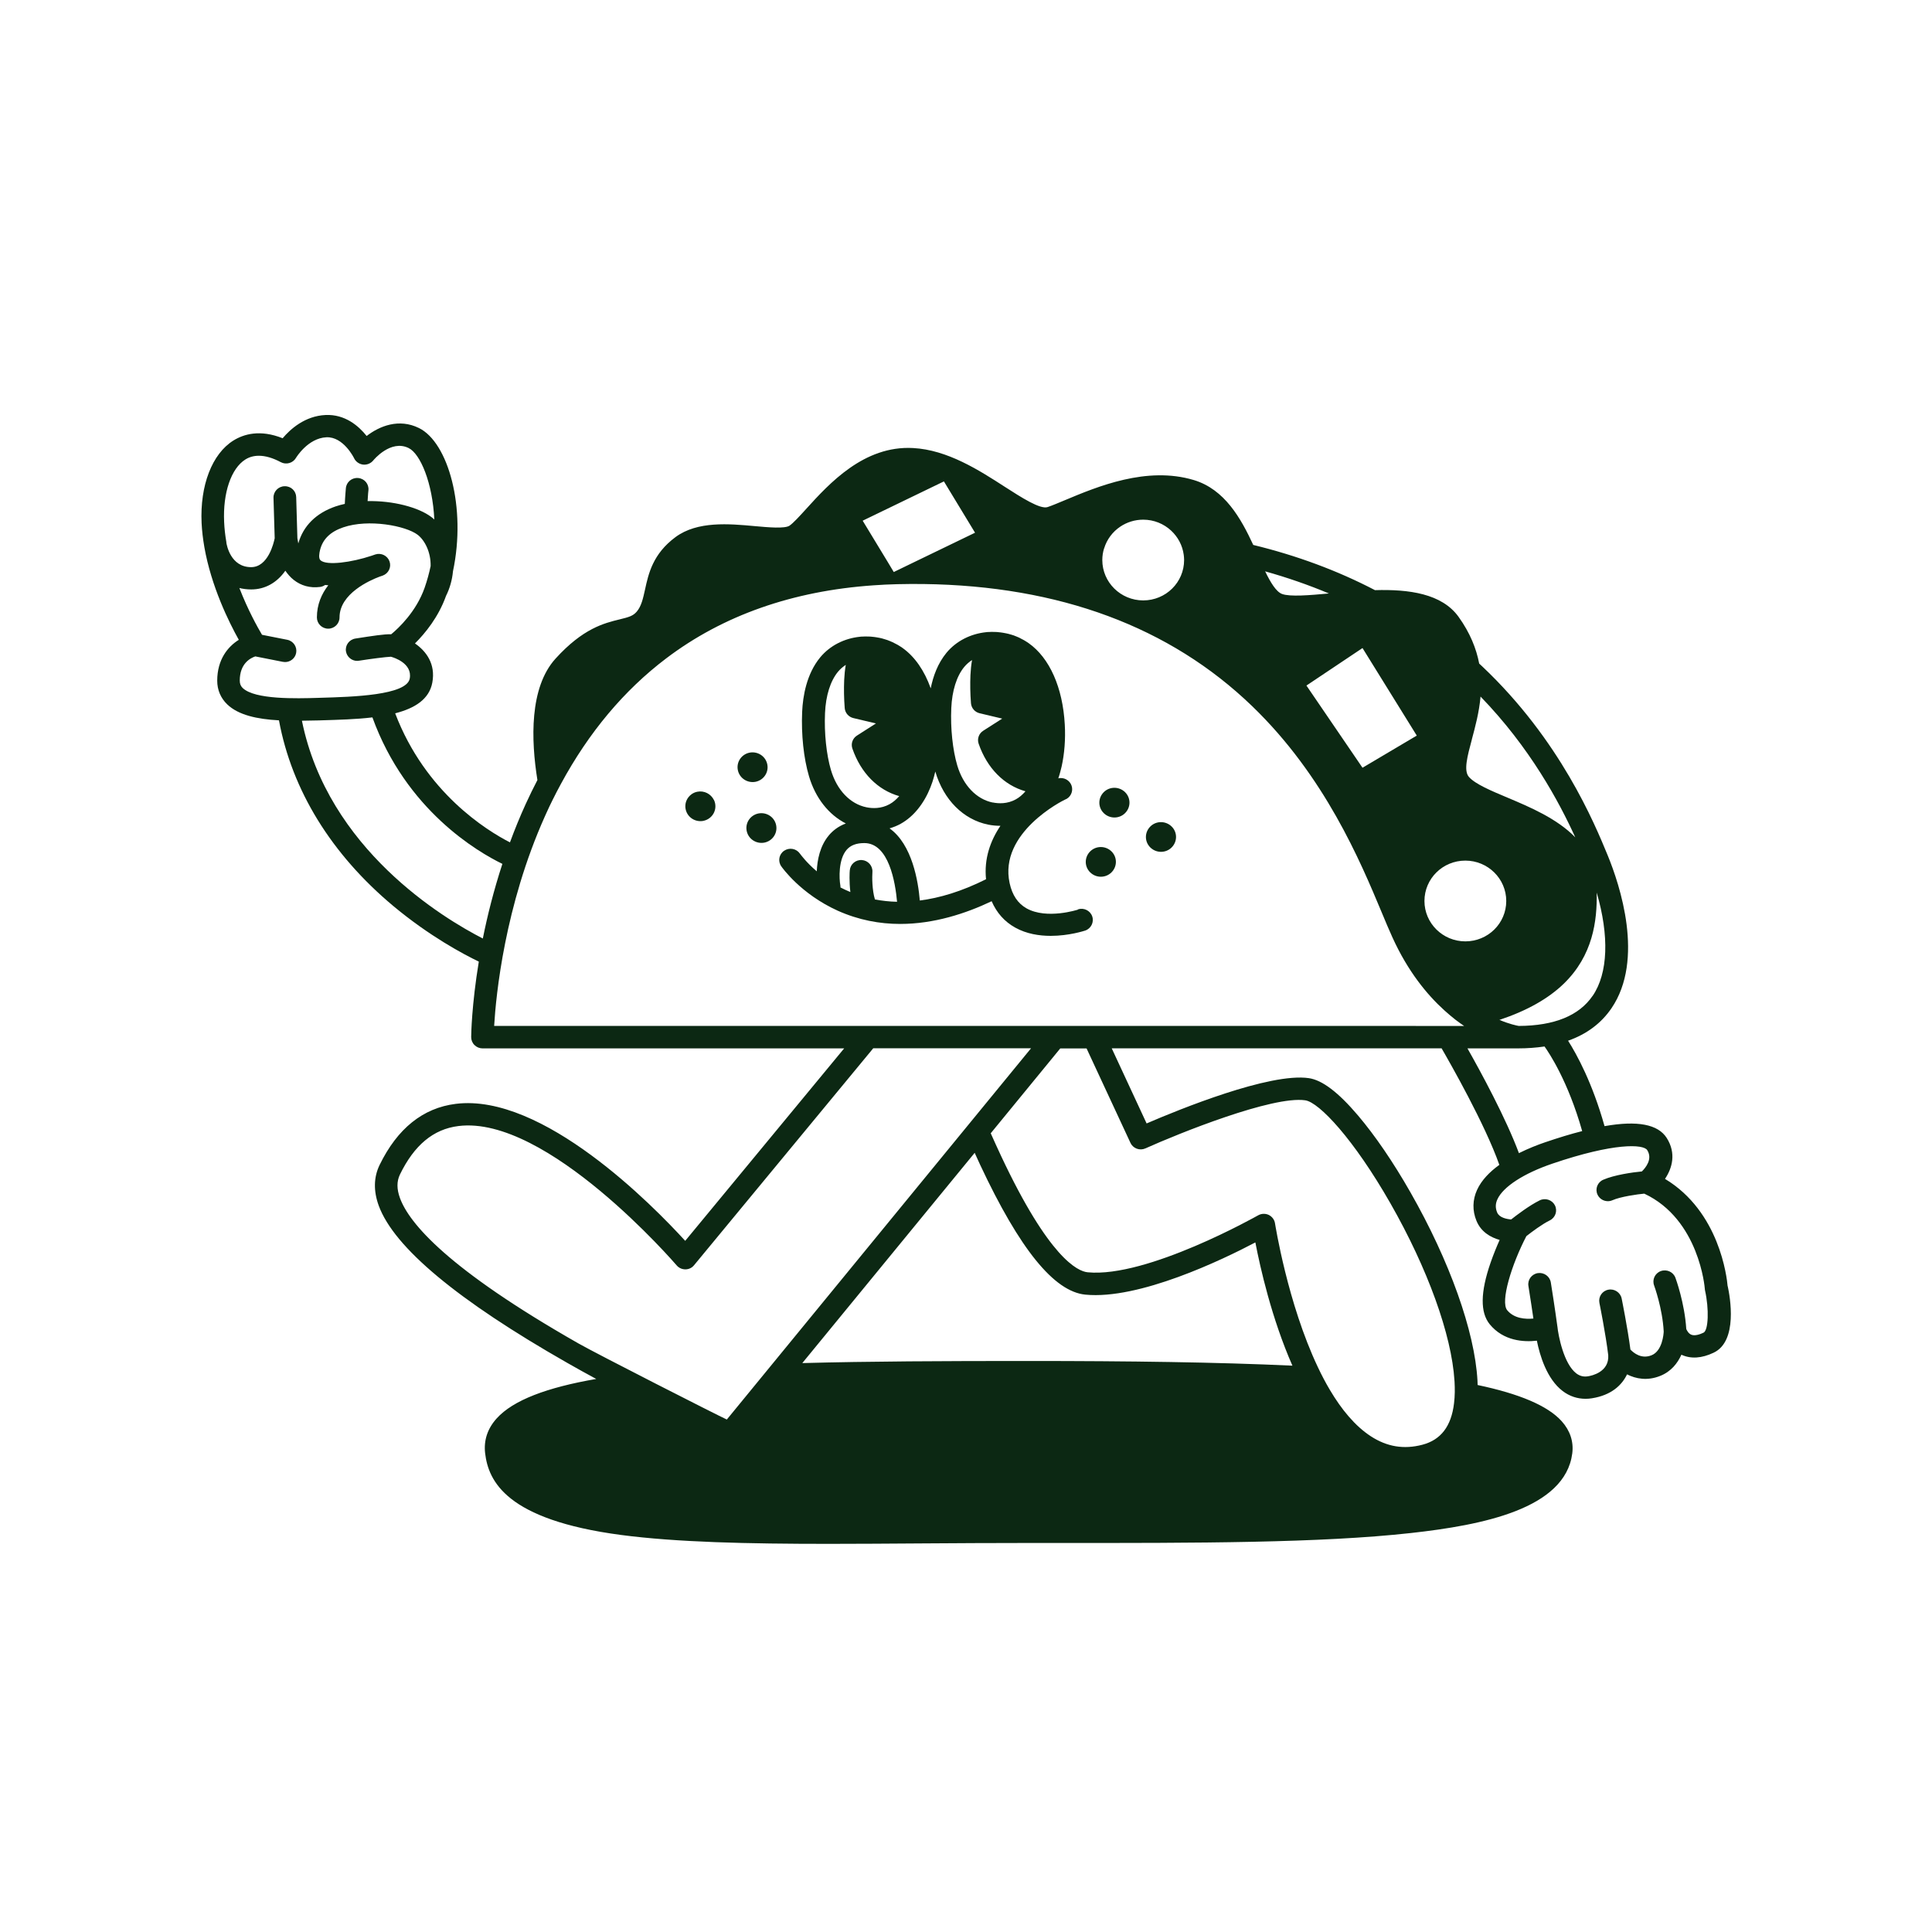 <?xml version="1.0" encoding="UTF-8"?>
<svg width="100pt" height="100pt" version="1.1" viewBox="0 0 100 100" xmlns="http://www.w3.org/2000/svg">
 <path d="m89.422 66.574c-0.039-0.465-0.426-3.863-3.242-5.555 0.371-0.551 0.594-1.32 0.09-2.117-0.449-0.707-1.512-0.914-3.219-0.613-0.629-2.242-1.438-3.715-1.887-4.422 0.965-0.34 1.715-0.902 2.246-1.68 1.719-2.523 0.434-6.383-0.199-7.922-0.672-1.629-2.449-5.957-6.496-9.777-0.051-0.047-0.102-0.094-0.152-0.141-0.148-0.773-0.469-1.586-1.066-2.418-0.867-1.207-2.574-1.434-4.328-1.383-1.934-1.008-4.035-1.789-6.301-2.34-0.637-1.375-1.477-2.879-3.078-3.359-2.434-0.73-4.984 0.336-6.672 1.043-0.348 0.145-0.648 0.273-0.891 0.355-0.383 0.133-1.359-0.496-2.223-1.051-1.32-0.852-2.961-1.91-4.746-2.004-2.539-0.137-4.34 1.84-5.527 3.148-0.344 0.379-0.672 0.738-0.867 0.871-0.246 0.164-1.105 0.086-1.797 0.023-1.324-0.121-2.969-0.273-4.106 0.57-1.168 0.867-1.395 1.887-1.574 2.711-0.102 0.461-0.188 0.859-0.426 1.141-0.195 0.23-0.414 0.289-0.891 0.406-0.797 0.195-1.891 0.461-3.316 2.031-1.359 1.5-1.27 4.215-0.938 6.285-0.211 0.402-0.41 0.816-0.605 1.238-0.305 0.668-0.574 1.332-0.816 1.988-1.203-0.617-4.379-2.574-5.941-6.68 1.016-0.262 1.762-0.727 1.922-1.59 0.18-0.969-0.32-1.629-0.898-2.027 0.523-0.52 1.215-1.359 1.609-2.465 0.191-0.379 0.316-0.816 0.359-1.273 0.699-3.301-0.246-6.664-1.758-7.41-1.043-0.516-2.047-0.102-2.711 0.41-0.41-0.516-1.117-1.133-2.129-1.086-1.07 0.051-1.824 0.734-2.219 1.203-1.172-0.469-2.019-0.211-2.547 0.117-1.105 0.688-1.738 2.324-1.648 4.269 0.02 0.414 0.07 0.828 0.141 1.234v0.004c0.359 2.051 1.277 3.902 1.785 4.809-0.559 0.348-1.117 1.012-1.117 2.117 0 0.477 0.18 0.898 0.516 1.223 0.578 0.555 1.543 0.766 2.68 0.828 0.668 3.613 2.711 6.934 5.926 9.617 1.875 1.562 3.629 2.492 4.418 2.871-0.371 2.25-0.395 3.781-0.395 3.906 0 0.156 0.059 0.305 0.172 0.414 0.109 0.109 0.262 0.172 0.418 0.172h18.715l-8.227 9.961c-1.664-1.824-7.379-7.656-11.879-7.09-1.695 0.211-3.019 1.277-3.938 3.16-0.309 0.637-0.324 1.352-0.043 2.117 0.797 2.16 4.078 4.894 9.754 8.129 0.504 0.289 1.008 0.566 1.5 0.832-2.543 0.441-4.297 1.094-5.156 2.047-0.473 0.527-0.672 1.133-0.594 1.801 0.172 1.438 1.086 3.441 7.031 4.227 2.879 0.379 6.547 0.461 10.762 0.461 1.527 0 3.125-0.012 4.785-0.023 1.793-0.012 3.644-0.023 5.559-0.023h1.406c7.352 0.004 13.699 0.004 18.387-0.516 3.688-0.41 7.969-1.246 8.34-4.121 0.078-0.602-0.109-1.176-0.543-1.66-0.727-0.812-2.203-1.426-4.356-1.879-0.004-0.078-0.004-0.152-0.008-0.234-0.141-2.543-1.441-6.188-3.473-9.746-0.891-1.562-1.832-2.938-2.715-3.977-1.016-1.195-1.844-1.824-2.539-1.926-2.023-0.297-6.731 1.625-8.398 2.344l-1.805-3.887h17.074c0.449 0.777 2.25 3.934 2.988 6.031-0.496 0.359-0.918 0.785-1.152 1.293-0.238 0.52-0.25 1.074-0.031 1.605 0.23 0.562 0.715 0.852 1.199 0.988-0.148 0.328-0.316 0.738-0.469 1.176-0.531 1.535-0.543 2.578-0.043 3.191 0.711 0.867 1.758 0.926 2.438 0.848 0.152 0.758 0.512 1.98 1.336 2.606 0.348 0.266 0.754 0.402 1.184 0.402 0.109 0 0.219-0.008 0.332-0.027 1.012-0.16 1.555-0.688 1.816-1.238 0.461 0.234 1.051 0.344 1.711 0.082 0.574-0.227 0.906-0.664 1.102-1.098l0.012 0.004c0.48 0.219 1.039 0.184 1.656-0.109 1.266-0.594 0.852-2.887 0.73-3.445zm-6.988-15.031c-0.699 1.027-1.984 1.551-3.824 1.559-0.117-0.02-0.488-0.098-1-0.312 1.43-0.477 2.535-1.102 3.336-1.879 1.5-1.461 1.727-3.238 1.699-4.711 0.652 2.234 0.594 4.172-0.211 5.348zm-6.254-13.262c0.176-0.656 0.379-1.406 0.453-2.227 2.566 2.648 4.07 5.457 4.902 7.285-0.953-0.977-2.352-1.566-3.492-2.047-0.863-0.363-1.676-0.703-2.008-1.074-0.289-0.32-0.086-1.07 0.148-1.941zm-2.848-0.207-2.809 1.664-2.902-4.254 2.902-1.941zm-4.551-7.356c-1.008 0.094-2.012 0.176-2.418 0.027-0.305-0.109-0.598-0.59-0.879-1.172 1.145 0.32 2.246 0.703 3.301 1.145zm-11.633-2.328c0.141-0.469 0.441-0.867 0.84-1.133 0.34-0.227 0.746-0.359 1.184-0.359 0.559 0 1.066 0.215 1.445 0.566 0.348 0.324 0.586 0.758 0.652 1.25 0.012 0.09 0.02 0.18 0.02 0.273 0 1.156-0.945 2.09-2.117 2.09-1.168 0-2.117-0.938-2.117-2.09 0-0.207 0.031-0.406 0.09-0.598zm-8.289-3.469 1.609 2.652-3.078 1.488-1.129 0.547-0.312-0.52-1.297-2.137 4.207-2.035zm-37.141 3.148c0-0.008-0.004-0.016-0.004-0.023-0.059-0.34-0.098-0.688-0.113-1.031-0.07-1.504 0.363-2.773 1.102-3.234 0.207-0.129 0.438-0.191 0.695-0.191 0.34 0 0.719 0.109 1.137 0.332 0.277 0.148 0.629 0.047 0.785-0.223 0.008-0.012 0.613-1.02 1.574-1.066 0.883-0.039 1.426 1.07 1.43 1.078 0.086 0.184 0.262 0.309 0.465 0.336 0.203 0.023 0.402-0.059 0.531-0.215 0.008-0.012 0.898-1.102 1.832-0.641 0.605 0.297 1.238 1.801 1.328 3.699-0.047-0.043-0.094-0.086-0.148-0.125-0.672-0.512-2-0.855-3.305-0.828 0.016-0.305 0.039-0.562 0.043-0.566 0.031-0.32-0.207-0.602-0.531-0.629-0.324-0.031-0.609 0.207-0.637 0.527 0 0.023-0.039 0.406-0.055 0.812-0.16 0.035-0.32 0.078-0.473 0.129-1.016 0.348-1.68 1.012-1.934 1.918-0.023-0.109-0.039-0.203-0.047-0.266l-0.062-2.133c-0.008-0.32-0.273-0.574-0.605-0.562-0.324 0.008-0.578 0.277-0.57 0.598l0.062 2.094c-0.051 0.254-0.344 1.496-1.219 1.496-1.066 0-1.266-1.148-1.285-1.281zm0.848 7.547c-0.109-0.105-0.156-0.223-0.156-0.391 0-0.887 0.559-1.168 0.805-1.25l1.422 0.281c0.039 0.008 0.078 0.012 0.117 0.012 0.273 0 0.52-0.191 0.574-0.469 0.062-0.312-0.141-0.621-0.461-0.684l-1.305-0.258c-0.23-0.387-0.73-1.281-1.172-2.422 0.188 0.047 0.391 0.074 0.613 0.074 0.707 0 1.324-0.34 1.766-0.969 0.117 0.172 0.258 0.336 0.43 0.473 0.383 0.305 0.855 0.434 1.367 0.367 0.098-0.012 0.188-0.051 0.262-0.102 0.055 0.008 0.109 0.012 0.164 0.016-0.348 0.445-0.59 1-0.59 1.664 0 0.32 0.262 0.582 0.586 0.582s0.586-0.262 0.586-0.582c0-1.234 1.574-1.922 2.062-2.106 0.07-0.023 0.129-0.043 0.172-0.059 0.301-0.109 0.457-0.434 0.355-0.73-0.102-0.297-0.426-0.461-0.73-0.367-0.016 0.004-0.09 0.027-0.203 0.07-1.035 0.344-2.32 0.523-2.641 0.234-0.113-0.102-0.062-0.379-0.023-0.535 0.141-0.559 0.531-0.941 1.195-1.168 1.316-0.453 3.246-0.082 3.856 0.383 0.367 0.281 0.688 0.902 0.672 1.621-0.078 0.371-0.18 0.746-0.309 1.117-0.434 1.238-1.348 2.094-1.73 2.41-0.375-0.008-0.945 0.082-1.855 0.223-0.32 0.051-0.539 0.348-0.488 0.664 0.047 0.285 0.297 0.492 0.578 0.492 0.031 0 0.062-0.004 0.09-0.008 0.625-0.098 1.383-0.195 1.66-0.207 0.004 0 0.008 0 0.012 0.004 0.004 0 0.008 0.004 0.012 0.004 0.113 0.031 1.094 0.328 0.949 1.121-0.16 0.867-2.953 0.949-4.621 0.996l-0.113 0.004c-1.148 0.035-3.281 0.094-3.91-0.508zm3.062 1.688c0.289-0.004 0.582-0.008 0.883-0.016l0.113-0.004c0.883-0.027 1.809-0.051 2.652-0.152 1.742 4.809 5.457 6.965 6.727 7.582-0.449 1.375-0.777 2.688-1.012 3.863-2.027-1.039-8.016-4.621-9.363-11.27zm14.309 32.23c-6.766-3.852-8.754-6.215-9.234-7.519-0.172-0.469-0.172-0.867-0.004-1.219 0.742-1.527 1.734-2.352 3.027-2.512 4.586-0.578 11.23 7.133 11.297 7.211 0.113 0.133 0.277 0.207 0.453 0.207 0.176 0 0.34-0.078 0.449-0.215l9.273-11.227h8.168l-15.746 19.215c-0.543-0.25-6.703-3.383-7.684-3.941zm23.297 0.91c-4.34 0-8.262 0.016-11.707 0.109l8.922-10.883c0.094 0.211 0.191 0.422 0.289 0.633 2.043 4.356 3.82 6.547 5.438 6.707 2.777 0.273 7.09-1.801 8.801-2.703 0.25 1.301 0.844 3.938 1.918 6.379-3.875-0.18-8.457-0.242-13.66-0.242zm5.277-11.289c0.137 0.289 0.48 0.418 0.777 0.285 1.727-0.777 6.582-2.734 8.273-2.488 0.719 0.105 2.508 2.008 4.402 5.324 1.934 3.387 3.172 6.812 3.32 9.188 0 0.016 0.004 0.035 0.004 0.055 0.012 0.188 0.012 0.363 0.012 0.535-0.004 0.203-0.016 0.398-0.039 0.582-0.141 1.188-0.684 1.895-1.641 2.144-0.957 0.25-1.828 0.105-2.664-0.438-0.816-0.531-1.52-1.387-2.117-2.394-0.113-0.191-0.227-0.391-0.332-0.594-0.102-0.195-0.203-0.395-0.297-0.598-1.566-3.301-2.203-7.375-2.215-7.434-0.027-0.191-0.152-0.352-0.324-0.438-0.176-0.082-0.379-0.074-0.547 0.02-0.059 0.031-5.746 3.25-8.828 2.949-0.52-0.051-2-0.742-4.484-6.031-0.184-0.391-0.359-0.781-0.531-1.164l3.598-4.391h1.363l2.273 4.891zm14.773-6.055h-47.707c0.094-1.594 0.547-6.203 2.625-10.844 0.023-0.055 0.047-0.109 0.074-0.164 0.105-0.234 0.215-0.465 0.328-0.691 0.141-0.281 0.281-0.559 0.43-0.828 1.441-2.664 3.266-4.844 5.449-6.496 2.938-2.227 6.547-3.492 10.73-3.781 0.406-0.027 0.812-0.051 1.23-0.059 0.461-0.012 0.918-0.012 1.367-0.008 7.027 0.094 12.742 2.215 17 6.32 3.762 3.625 5.602 8.035 6.703 10.668 0.211 0.504 0.391 0.938 0.562 1.309 0.793 1.742 1.773 2.945 2.688 3.773 0.195 0.176 0.391 0.34 0.574 0.484 0.152 0.117 0.301 0.223 0.445 0.32h-2.496zm0.445-6.465c0-1.156 0.945-2.09 2.117-2.09 1.168 0 2.117 0.938 2.117 2.09 0 1.156-0.945 2.09-2.117 2.09-1.168 0-2.117-0.938-2.117-2.09zm2.227 7.629h2.609c0.492 0 0.949-0.035 1.379-0.098 0.234 0.328 1.219 1.797 1.949 4.379-0.586 0.148-1.227 0.344-1.926 0.582-0.379 0.129-0.859 0.316-1.348 0.559-0.684-1.832-1.98-4.215-2.664-5.422zm12.227 14.711c-0.195 0.094-0.469 0.188-0.652 0.105-0.141-0.062-0.219-0.223-0.25-0.289-0.086-1.359-0.543-2.602-0.562-2.656-0.113-0.301-0.449-0.453-0.754-0.344-0.305 0.109-0.461 0.445-0.348 0.746 0.004 0.012 0.434 1.18 0.496 2.383-0.004 0.121-0.066 1.008-0.633 1.23-0.52 0.207-0.918-0.117-1.09-0.297-0.145-1.117-0.441-2.578-0.453-2.641-0.062-0.312-0.375-0.52-0.691-0.457-0.32 0.062-0.523 0.367-0.461 0.684 0.004 0.016 0.328 1.621 0.457 2.707 0.055 0.871-0.859 1.062-1.043 1.09-0.234 0.039-0.426-0.012-0.609-0.148-0.652-0.496-0.934-1.961-0.98-2.434 0-0.004 0-0.008-0.004-0.008v-0.012c0-0.012-0.137-1.012-0.336-2.254-0.051-0.316-0.352-0.531-0.672-0.484-0.32 0.051-0.539 0.348-0.488 0.664 0.109 0.68 0.199 1.281 0.258 1.688-0.41 0.039-0.996 0.004-1.355-0.43-0.367-0.445 0.23-2.375 0.992-3.836 0.281-0.219 0.801-0.613 1.215-0.816 0.289-0.145 0.406-0.492 0.262-0.777s-0.5-0.402-0.789-0.258c-0.539 0.266-1.172 0.75-1.477 0.988-0.246-0.02-0.613-0.098-0.723-0.359-0.098-0.234-0.094-0.453 0.012-0.684 0.297-0.648 1.359-1.34 2.84-1.844 3.211-1.094 4.719-1.012 4.914-0.703 0.289 0.457-0.07 0.902-0.277 1.105-0.473 0.043-1.43 0.18-2 0.43-0.297 0.129-0.43 0.473-0.297 0.766 0.098 0.215 0.312 0.344 0.539 0.344 0.078 0 0.16-0.016 0.238-0.051 0.414-0.184 1.293-0.309 1.645-0.34 2.848 1.332 3.133 4.887 3.133 4.922 0 0.031 0.008 0.059 0.012 0.09 0.215 0.961 0.176 2.062-0.078 2.184z" fill="#0c2813"/>
 <path d="m55.797 47.082c-0.016 0.004-1.613 0.523-2.664-0.066-0.449-0.254-0.738-0.68-0.875-1.305-0.57-2.613 2.75-4.269 2.852-4.316 0.297-0.105 0.457-0.43 0.355-0.73-0.098-0.285-0.398-0.445-0.688-0.379 0.008-0.016 0.012-0.035 0.02-0.055 0-0.004 0.004-0.012 0.004-0.016 0.027-0.078 0.051-0.156 0.07-0.234 0.004-0.016 0.008-0.027 0.012-0.043 0.023-0.086 0.047-0.176 0.066-0.262 0.148-0.664 0.207-1.418 0.164-2.172-0.105-1.914-0.785-3.449-1.871-4.215-0.082-0.055-0.164-0.109-0.246-0.156-0.031-0.02-0.066-0.035-0.098-0.051-0.051-0.027-0.105-0.055-0.156-0.082-0.039-0.02-0.082-0.035-0.121-0.051-0.047-0.02-0.098-0.039-0.148-0.059-0.043-0.016-0.086-0.027-0.125-0.039-0.051-0.016-0.102-0.031-0.152-0.043-0.039-0.012-0.082-0.02-0.121-0.027-0.055-0.012-0.109-0.023-0.168-0.031-0.035-0.008-0.07-0.012-0.109-0.016-0.062-0.008-0.125-0.016-0.188-0.02-0.031-0.004-0.059-0.004-0.09-0.004-0.07-0.004-0.141-0.004-0.211-0.004-0.023 0-0.043 0-0.066 0.004-0.047 0-0.09 0-0.137 0.004-0.023 0-0.043 0.004-0.066 0.008-0.789 0.082-1.535 0.445-2.051 1.066-0.453 0.551-0.691 1.215-0.816 1.84-0.324-0.914-0.824-1.641-1.469-2.098-0.082-0.055-0.164-0.109-0.246-0.156-0.031-0.02-0.066-0.035-0.098-0.051-0.055-0.027-0.105-0.055-0.16-0.082-0.039-0.02-0.078-0.031-0.117-0.051-0.051-0.02-0.098-0.043-0.148-0.059-0.039-0.016-0.082-0.027-0.125-0.039-0.051-0.016-0.102-0.031-0.156-0.047-0.039-0.012-0.078-0.02-0.117-0.027-0.055-0.012-0.113-0.023-0.172-0.031-0.035-0.004-0.07-0.008-0.105-0.016-0.062-0.008-0.125-0.016-0.191-0.02-0.027 0-0.059-0.004-0.086-0.004-0.07-0.004-0.141-0.004-0.211-0.004-0.023 0-0.043 0-0.066 0.004-0.047 0-0.09 0-0.137 0.004-0.023 0-0.043 0.004-0.066 0.008-0.789 0.082-1.535 0.445-2.051 1.066-0.707 0.859-0.898 2.008-0.934 2.82-0.051 1.18 0.078 2.398 0.355 3.336 0.332 1.125 1.02 1.988 1.906 2.441-0.406 0.152-0.688 0.391-0.867 0.602-0.477 0.559-0.613 1.297-0.637 1.875-0.543-0.461-0.828-0.859-0.871-0.914-0.184-0.266-0.547-0.332-0.816-0.152-0.27 0.18-0.336 0.543-0.152 0.805 0.039 0.059 1.004 1.43 2.918 2.297 1.086 0.488 2.18 0.688 3.238 0.688 1.75 0 3.398-0.539 4.734-1.176 0.262 0.602 0.668 1.059 1.223 1.367 0.582 0.324 1.242 0.426 1.836 0.426 0.945 0 1.73-0.258 1.781-0.273 0.305-0.102 0.469-0.434 0.367-0.734-0.105-0.305-0.438-0.465-0.746-0.363zm-12.785-7.215c-0.238-0.809-0.355-1.918-0.309-2.961 0.039-0.902 0.277-1.66 0.672-2.137 0.117-0.141 0.254-0.258 0.402-0.355-0.043 0.254-0.07 0.516-0.082 0.781-0.02 0.461-0.012 0.961 0.027 1.453 0.02 0.25 0.199 0.461 0.449 0.52l1.168 0.277-0.984 0.629c-0.227 0.145-0.324 0.422-0.234 0.676 0.438 1.262 1.312 2.144 2.422 2.457-0.152 0.176-0.32 0.32-0.5 0.418-0.438 0.242-0.891 0.223-1.195 0.16-0.844-0.172-1.531-0.891-1.836-1.922zm2.273 6.684c-0.148-0.492-0.148-1.168-0.129-1.414 0.023-0.32-0.223-0.598-0.543-0.621-0.328-0.023-0.605 0.219-0.629 0.539-0.008 0.082-0.035 0.562 0.031 1.117-0.18-0.074-0.352-0.156-0.512-0.238 0-0.039 0-0.074-0.008-0.113-0.059-0.34-0.109-1.328 0.328-1.836 0.203-0.234 0.5-0.348 0.914-0.348 1.27 0 1.605 2.035 1.695 3.039-0.406-0.008-0.789-0.055-1.148-0.121zm5.754-1.043c-1.273 0.637-2.414 0.973-3.43 1.102-0.082-0.988-0.395-2.902-1.566-3.734 0.203-0.059 0.398-0.137 0.578-0.238 0.66-0.367 1.199-1.035 1.539-1.887 0.004-0.008 0.008-0.016 0.008-0.023 0.031-0.082 0.062-0.164 0.09-0.246 0.004-0.008 0.004-0.016 0.008-0.023 0.023-0.07 0.047-0.145 0.066-0.219 0.004-0.02 0.012-0.039 0.016-0.059 0.02-0.07 0.039-0.141 0.055-0.215 0.004-0.012 0.004-0.02 0.008-0.031 0 0.004 0.004 0.008 0.004 0.012 0.43 1.453 1.449 2.473 2.727 2.734 0.211 0.043 0.418 0.062 0.625 0.062h0.016c-0.52 0.77-0.855 1.699-0.746 2.766zm0.344-3.969c-0.844-0.172-1.531-0.891-1.836-1.922-0.238-0.809-0.355-1.918-0.309-2.961 0.039-0.902 0.277-1.66 0.672-2.137 0.117-0.141 0.254-0.258 0.402-0.355-0.043 0.254-0.07 0.516-0.082 0.781-0.02 0.457-0.012 0.961 0.027 1.453 0.02 0.25 0.199 0.461 0.449 0.52l1.168 0.277-0.984 0.629c-0.227 0.145-0.324 0.422-0.234 0.676 0.438 1.262 1.312 2.144 2.422 2.457-0.152 0.176-0.32 0.32-0.5 0.418-0.438 0.242-0.891 0.223-1.195 0.16z" fill="#0c2813"/>
 <path d="m56.43 44.066c-0.305 0.301-0.309 0.785-0.004 1.086 0.305 0.301 0.797 0.305 1.102 0.004 0.305-0.301 0.309-0.785 0.004-1.086-0.305-0.301-0.797-0.305-1.102-0.004z" fill="#0c2813"/>
 <path d="m57.133 41c-0.305 0.301-0.309 0.785-0.004 1.086 0.305 0.301 0.797 0.305 1.102 0.004 0.305-0.301 0.309-0.785 0.004-1.086-0.305-0.301-0.797-0.305-1.102-0.004z" fill="#0c2813"/>
 <path d="m59.543 42.777c-0.305 0.301-0.309 0.785-0.004 1.086 0.305 0.301 0.797 0.305 1.102 0.004 0.305-0.301 0.309-0.785 0.004-1.086-0.305-0.301-0.797-0.305-1.102-0.004z" fill="#0c2813"/>
 <path d="m36.949 41.402c-0.152-0.309-0.5-0.492-0.855-0.422-0.121 0.023-0.23 0.074-0.32 0.145-0.188 0.145-0.305 0.371-0.301 0.613 0 0.047 0.004 0.098 0.016 0.148 0.086 0.418 0.496 0.684 0.918 0.602 0.004 0 0.008-0.004 0.012-0.004 0.414-0.09 0.68-0.492 0.594-0.906-0.012-0.062-0.035-0.125-0.062-0.18z" fill="#0c2813"/>
 <path d="m39.109 40.465c0.422-0.086 0.691-0.492 0.605-0.906-0.086-0.418-0.496-0.684-0.918-0.602-0.422 0.086-0.691 0.492-0.605 0.906 0.086 0.418 0.496 0.684 0.918 0.602z" fill="#0c2813"/>
 <path d="m39.254 42.105c-0.422 0.086-0.691 0.492-0.605 0.906 0.086 0.418 0.496 0.684 0.918 0.602 0.422-0.086 0.691-0.492 0.605-0.906-0.086-0.418-0.496-0.684-0.918-0.602z" fill="#0c2813"/>
</svg>
